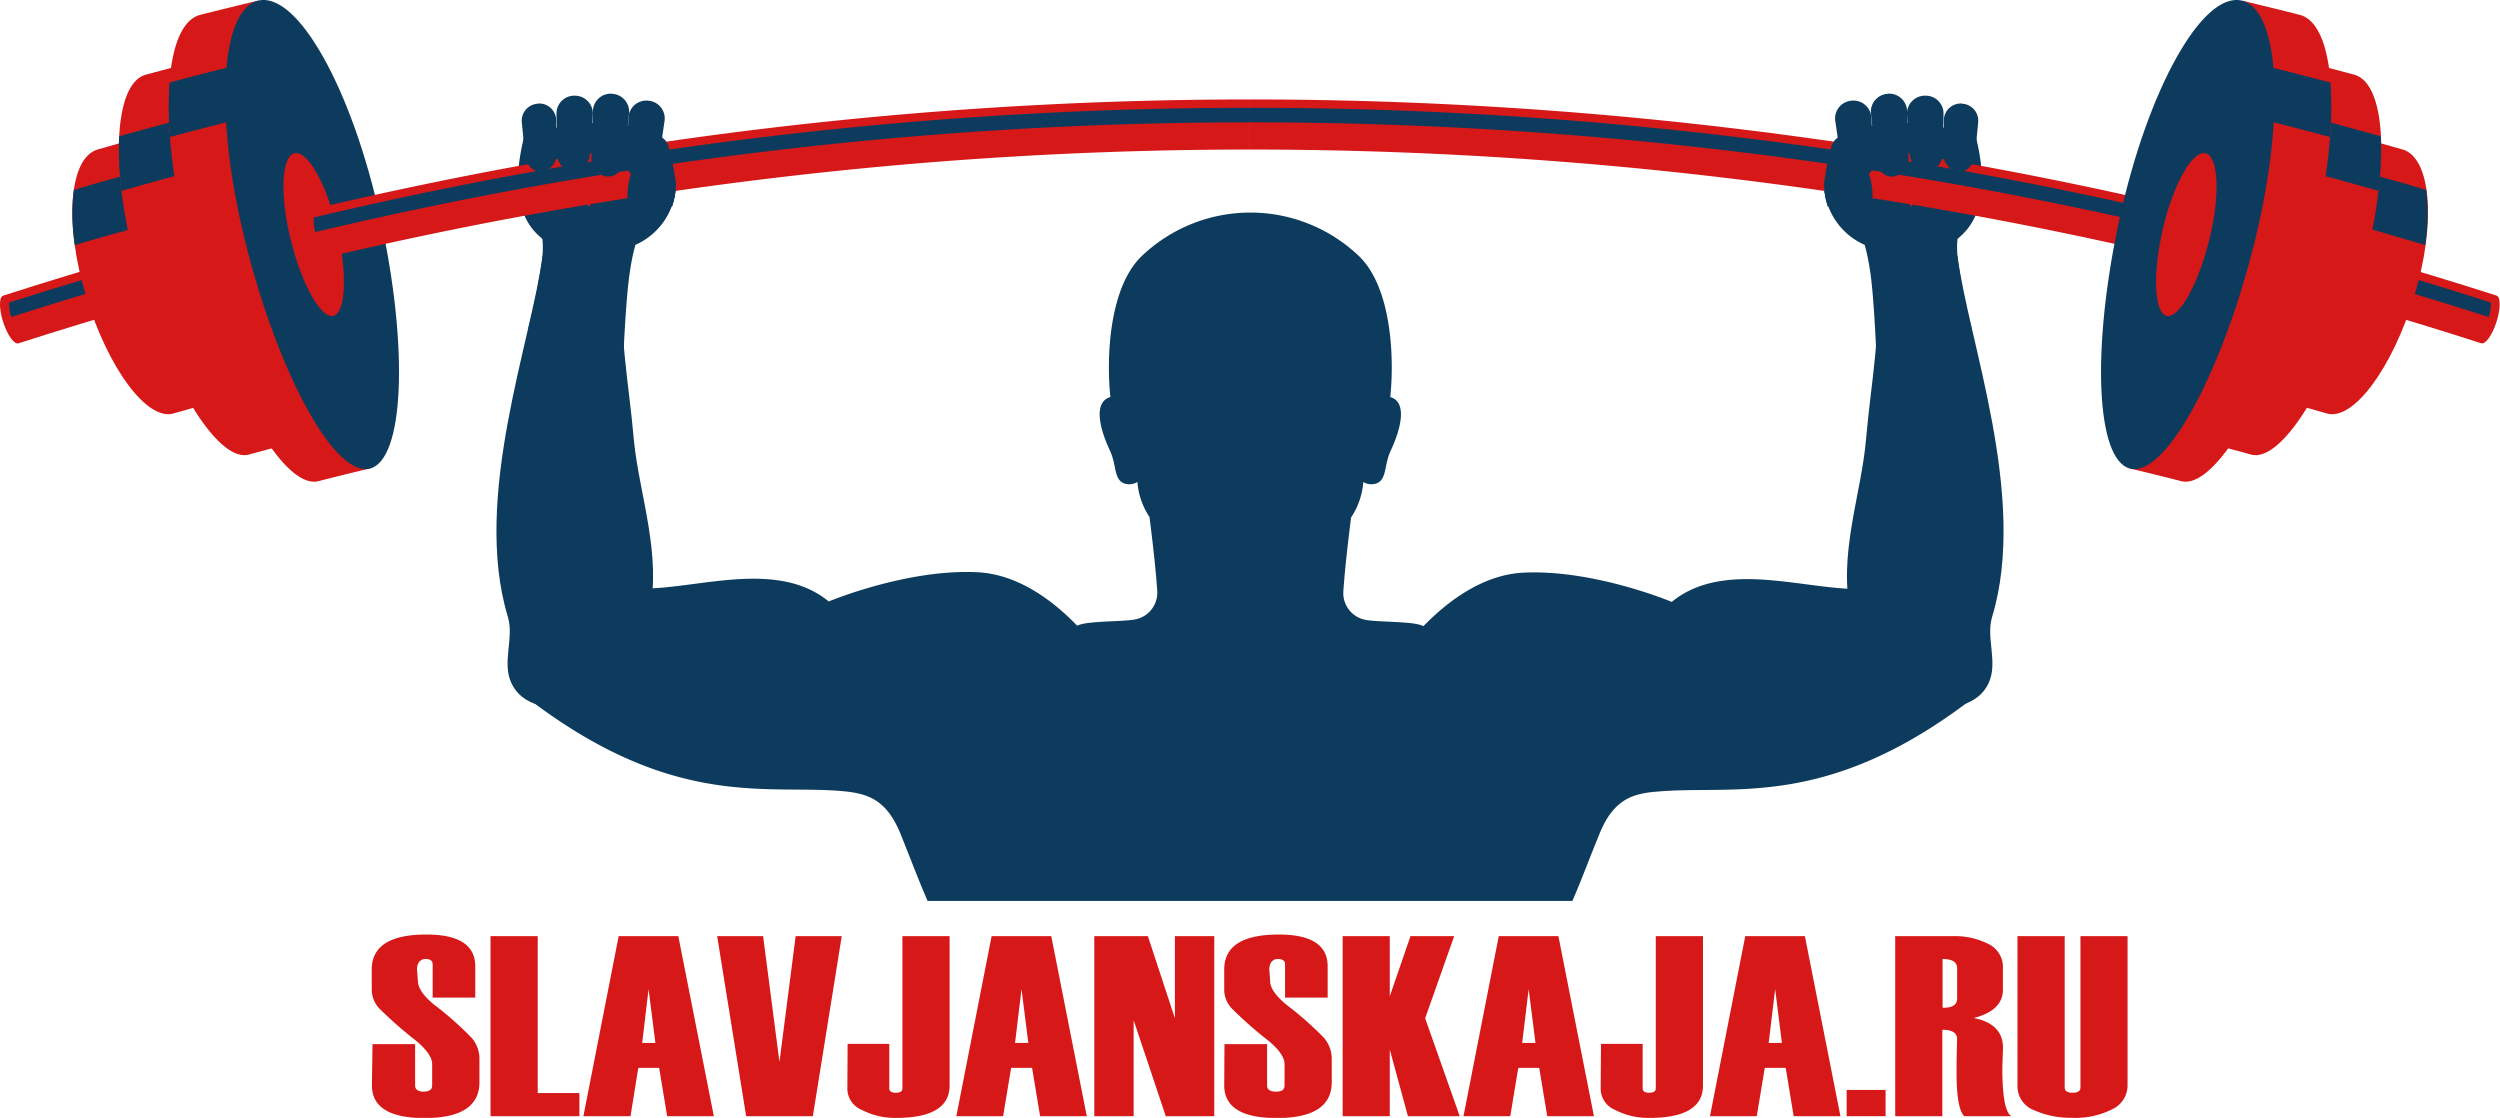 <svg xmlns="http://www.w3.org/2000/svg" viewBox="0 0 293.41 131.2"><defs><style>.cls-1{fill:#0d3b5e;}.cls-2{fill:#d61818;}</style></defs><g id="Слой_2" data-name="Слой 2"><g id="Objects"><path class="cls-1" d="M214.07,21.61l3-2.48,1.47-4.28,6.5-.5,1.67,1.44s4.32-3.11,5.1-.06c1.82,7,.27,10.41-2,12.24h0s-.22,0-.06,2.37a70.48,70.48,0,0,0,1.63,8.18,25.77,25.77,0,0,0-6.41-.24c-4,.26-4.68,5.18-4.68,5.18S220,35,219.47,31.74a25.34,25.34,0,0,0-.62-3A8,8,0,0,1,214.07,21.61Z"/><path class="cls-2" d="M228.67,21a4.75,4.75,0,0,0-4.37,3.34s-1.19-3.61-4.77-3.37Z"/><path class="cls-1" d="M223.63,15.35c.27,2.35-.39,3.72-4.54,4.36a8.4,8.4,0,0,1,.68,3.54"/><path class="cls-1" d="M214.53,24.24a9,9,0,0,1-.46-2.63h0a32.53,32.53,0,0,1,.84-4.31,2,2,0,0,1,1.81-1.49l6.91-.46"/><path class="cls-1" d="M59.61,72.41c.75,2.49-.75,5.39.44,7.83s4.2,3.53,10.56,2.58l5.55-10.68C77.75,65.21,75,58,74.39,51.61c-.59-6.89-1.88-12.79-1.14-19.42L63.67,30C62.49,39.71,55.34,58.37,59.61,72.41Z"/><path class="cls-1" d="M79.34,21.61l-3-2.48-1.47-4.28-6.5-.5-1.67,1.44s-4.32-3.11-5.11-.06c-1.81,7-.26,10.41,2,12.24h0s.22,0,.06,2.37A70.48,70.48,0,0,1,62,38.52a25.77,25.77,0,0,1,6.41-.24c4,.26,4.68,5.18,4.68,5.18s.32-8.49.86-11.72a25.34,25.34,0,0,1,.62-3A8,8,0,0,0,79.34,21.61Z"/><path class="cls-2" d="M64.72,21a4.78,4.78,0,0,1,4.39,3.34S70.29,20.8,73.87,21Z"/><path class="cls-1" d="M69.78,15.35c-.27,2.35.39,3.72,4.54,4.36a8.4,8.4,0,0,0-.68,3.54"/><path class="cls-1" d="M78.87,24.24a9.11,9.11,0,0,0,.47-2.63h0a32.53,32.53,0,0,0-.84-4.31,2,2,0,0,0-1.82-1.49l-6.9-.46"/><path class="cls-2" d="M195.11,14.14A476.12,476.12,0,0,1,257.2,24.67c.51.12.61,1.49.23,3.07s-1.09,2.76-1.59,2.64A471.39,471.39,0,0,0,146.7,17.55V11.67A477.6,477.6,0,0,1,195.11,14.14Z"/><path class="cls-1" d="M194,15l.68.07a473.65,473.65,0,0,1,61.94,10.44,5.14,5.14,0,0,1-.12,1.72A473.79,473.79,0,0,0,146.7,14.36V12.65Q170.36,12.65,194,15Z"/><path class="cls-2" d="M30.37,26.1h-.05Q15.25,29.91.37,34.7c-.5.16-.49,1.55,0,3.09s1.3,2.66,1.79,2.51q14.69-4.74,29.59-8.49h0c.5-.12.58-1.5.19-3.07S30.87,26,30.37,26.1Z"/><path class="cls-1" d="M30.89,28.73a5.8,5.8,0,0,0-.64-1.52l-.06-.06-.67.17Q15.21,31,1.07,35.51a5.31,5.31,0,0,0,.25,1.7Q16,32.49,30.89,28.73Z"/><path class="cls-2" d="M11.44,17.55c-3.33,1-3.93,8.68-1.34,17.2s7.17,14.66,10.25,13.78q3.07-.89,6.16-1.73Q22.27,31.26,18,15.7,14.74,16.6,11.44,17.55Z"/><path class="cls-1" d="M28.1,29.71C30.31,38.33,29.59,46,26.51,46.8s-7.58-5.37-10-13.92S14.69,16.62,18,15.7,25.89,21.09,28.1,29.71Z"/><path class="cls-2" d="M29.94,29.23A70.82,70.82,0,0,0,27.68,22l-3.84-15c-2.24.57-4.47,1.16-6.71,1.76-3.95,1.07-4.26,11.94-.71,24.22S25.69,54.3,29.21,53.35q3-.83,6.08-1.6l-3.84-15A74.38,74.38,0,0,0,29.94,29.23Z"/><path class="cls-1" d="M36.35,27.65c2.95,12.44,2.47,23.2-1.06,24.1S26.17,43.44,22.8,31.11s-2.92-23.19,1-24.2S33.41,15.21,36.35,27.65Z"/><path class="cls-2" d="M38.24,27.2a82.37,82.37,0,0,0-5.1-15.27Q31.71,6,30.31.07q-3.4.81-6.8,1.67c-4.6,1.17-5,14.38-.84,29.41s10.71,26.33,14.7,25.32q3-.77,6-1.48L40.58,43.13A90.05,90.05,0,0,0,38.24,27.2Z"/><path class="cls-1" d="M44.67,25.74C48,41,47.41,54,43.4,55S33,44.55,29.06,29.46,25.69,1.17,30.31.07,41.36,10.5,44.67,25.74Z"/><path class="cls-2" d="M39.57,26.89c1.22,5.28,1,9.83-.44,10.18s-3.69-3.63-5-8.89-1.1-9.82.43-10.19S38.35,21.62,39.57,26.89Z"/><path class="cls-1" d="M19.94,16.08q4.93-1.32,9.88-2.54c-.5-2-1-4-1.49-6q-4.23,1-8.43,2.15A43.53,43.53,0,0,0,19.94,16.08Z"/><path class="cls-1" d="M14.09,20.73c-1.81.51-3.62,1-5.43,1.57a23.71,23.71,0,0,0,.12,6.47Q11.87,27.84,15,27A57.08,57.08,0,0,1,14.09,20.73Z"/><path class="cls-1" d="M19.84,14.39c-1.95.53-3.91,1.06-5.86,1.61a39.12,39.12,0,0,0,.28,6.4q3.09-.88,6.2-1.72C20.14,18.45,19.93,16.34,19.84,14.39Z"/><path class="cls-2" d="M98.3,14.14A476.27,476.27,0,0,0,36.2,24.67c-.5.12-.6,1.49-.22,3.07s1.09,2.76,1.59,2.64A471.39,471.39,0,0,1,146.7,17.55V11.67A477.41,477.41,0,0,0,98.3,14.14Z"/><path class="cls-1" d="M99.46,15l-.68.07A473.65,473.65,0,0,0,36.84,25.52,5.14,5.14,0,0,0,37,27.24,473.79,473.79,0,0,1,146.7,14.36V12.65Q123.06,12.65,99.46,15Z"/><path class="cls-2" d="M263,26.1h0q15.07,3.8,30,8.59c.5.16.49,1.55,0,3.09s-1.3,2.66-1.79,2.51q-14.69-4.74-29.59-8.49h0c-.5-.12-.58-1.5-.19-3.07S262.54,26,263,26.1Z"/><path class="cls-1" d="M262.52,28.73a5.8,5.8,0,0,1,.64-1.52l.06-.06.66.17q14.33,3.64,28.46,8.19a5.31,5.31,0,0,1-.25,1.7Q277.41,32.49,262.52,28.73Z"/><path class="cls-2" d="M282,17.55c3.34,1,3.94,8.68,1.35,17.2s-7.17,14.66-10.25,13.78q-3.07-.89-6.16-1.73,4.25-15.54,8.47-31.1Q278.67,16.6,282,17.55Z"/><path class="cls-1" d="M265.31,29.71C263.1,38.33,263.82,46,266.9,46.8s7.58-5.37,10.05-13.92,1.77-16.26-1.58-17.18S267.52,21.09,265.31,29.71Z"/><path class="cls-2" d="M263.47,29.23A70.82,70.82,0,0,1,265.73,22l3.84-15c2.24.57,4.47,1.16,6.71,1.76,4,1.07,4.26,11.94.71,24.22S267.72,54.3,264.2,53.35q-3-.83-6.08-1.6l3.84-15A74.38,74.38,0,0,1,263.47,29.23Z"/><path class="cls-1" d="M257.06,27.65c-2.95,12.44-2.47,23.2,1.06,24.1s9.12-8.31,12.49-20.64,2.92-23.19-1-24.2S260,15.21,257.06,27.65Z"/><path class="cls-2" d="M255.17,27.2a81.64,81.64,0,0,1,5.1-15.27Q261.7,6,263.1.07q3.4.81,6.8,1.67c4.6,1.17,5,14.38.84,29.41S260,57.48,256,56.47q-3-.77-6-1.48,1.42-5.94,2.83-11.86A90.05,90.05,0,0,1,255.17,27.2Z"/><path class="cls-1" d="M248.74,25.74C245.43,41,246,54,250,55s10.42-10.44,14.34-25.53S267.72,1.17,263.1.07,252.05,10.5,248.74,25.74Z"/><path class="cls-2" d="M253.84,26.89c-1.22,5.28-1,9.83.44,10.18s3.69-3.63,5-8.89,1.1-9.82-.43-10.19S255.06,21.62,253.84,26.89Z"/><path class="cls-1" d="M273.46,16.08q-4.92-1.32-9.87-2.54.74-3,1.49-6c2.81.69,5.63,1.41,8.43,2.15A42.3,42.3,0,0,1,273.46,16.08Z"/><path class="cls-1" d="M279.32,20.73c1.81.51,3.62,1,5.43,1.57a23.71,23.71,0,0,1-.12,6.47q-3.09-.93-6.2-1.82A57.08,57.08,0,0,0,279.32,20.73Z"/><path class="cls-1" d="M273.57,14.39c1.95.53,3.9,1.06,5.85,1.61a38,38,0,0,1-.27,6.4q-3.09-.88-6.2-1.72C273.27,18.45,273.48,16.34,273.57,14.39Z"/><path class="cls-1" d="M71.85,11a2.09,2.09,0,0,0-2.26,2l-.16,5.29a2.11,2.11,0,0,0,1.78,2.43c1.36.09,2-1.15,2.08-2.17l.54-5.27a2.1,2.1,0,0,0-2-2.27Z"/><path class="cls-1" d="M67.48,11.23a2.09,2.09,0,0,0-2.17,2.07l.07,4.5a2.12,2.12,0,0,0,1.89,2.34c1.37,0,1.93-1.22,2-2.24l.31-4.49a2.11,2.11,0,0,0-2.08-2.18Z"/><path class="cls-1" d="M76.14,11.82A2.09,2.09,0,0,1,78,14.16l-.65,4.45a2,2,0,1,1-3.85-.42l.27-4.49a2.1,2.1,0,0,1,2.35-1.88Z"/><path class="cls-1" d="M63.16,12.17a2,2,0,0,0-1.92,2.18L61.6,18c.08,1,.66,2.21,1.95,2.15a2,2,0,0,0,1.73-2.33V14.15a2,2,0,0,0-2.12-2Z"/><path class="cls-1" d="M78.87,24.24a9.11,9.11,0,0,0,.47-2.63h0a32.53,32.53,0,0,0-.84-4.31,2,2,0,0,0-1.82-1.49l-6.9-.46c-.27,2.35.39,3.72,4.54,4.36a8.4,8.4,0,0,0-.68,3.54"/><path class="cls-1" d="M233.8,72.41c-.75,2.49.75,5.39-.44,7.83s-4.2,3.53-10.56,2.58l-5.55-10.68C215.66,65.21,218.46,58,219,51.61c.59-6.89,1.88-12.79,1.14-19.42L229.74,30C230.92,39.71,238.07,58.37,233.8,72.41Z"/><path class="cls-1" d="M221.56,11a2.09,2.09,0,0,1,2.26,2l.16,5.29a2.11,2.11,0,0,1-1.78,2.43c-1.36.09-2-1.15-2.09-2.17l-.53-5.27a2.1,2.1,0,0,1,2-2.27Z"/><path class="cls-1" d="M225.93,11.23a2.09,2.09,0,0,1,2.17,2.07L228,17.8a2.12,2.12,0,0,1-1.89,2.34c-1.37,0-1.94-1.22-2-2.24l-.3-4.49a2.11,2.11,0,0,1,2.08-2.18Z"/><path class="cls-1" d="M217.27,11.82a2.09,2.09,0,0,0-1.88,2.34l.65,4.45a2,2,0,1,0,3.85-.42l-.27-4.49a2.1,2.1,0,0,0-2.35-1.88Z"/><path class="cls-1" d="M230.25,12.17a2,2,0,0,1,1.92,2.18L231.81,18c-.08,1-.66,2.21-1.95,2.15a2,2,0,0,1-1.73-2.33V14.15a2,2,0,0,1,2.12-2Z"/><path class="cls-1" d="M214.53,24.24a9,9,0,0,1-.46-2.63h0a32.53,32.53,0,0,1,.84-4.31,2,2,0,0,1,1.81-1.49l6.91-.46c.27,2.35-.39,3.72-4.54,4.36a8.4,8.4,0,0,1,.68,3.54"/><path class="cls-1" d="M105.7,97.89c1.14,2.83,2.1,5.4,3.17,7.85h75.67c1.07-2.45,2-5,3.17-7.85,1.69-4.18,4-4.79,7-5,8.79-.76,19.78,2.13,36.74-10.87l-9.48-13.56c-6.19,2.65-18.33-3.88-25.77,2.18,0,0-9.14-3.84-17.42-3.43-5.9.3-10.43,5-11.73,6.28h0c-1-.59-5.17-.45-6.73-.73a3.2,3.2,0,0,1-2.66-3.35c.21-3.15.76-7.5.91-8.68A8.62,8.62,0,0,0,160,56.57a1.84,1.84,0,0,0,1.57.16c1.22-.49.85-2.13,1.65-3.84,1.25-2.68,1.94-5.72-.05-6.29.49-4.72.13-12.73-3.57-16.44a18.46,18.46,0,0,0-25.71,0c-3.7,3.71-4.06,11.72-3.57,16.44-2,.57-1.31,3.61-.05,6.29.8,1.71.43,3.35,1.65,3.84a1.84,1.84,0,0,0,1.57-.16,8.62,8.62,0,0,0,1.42,4.11c.15,1.18.7,5.53.91,8.68a3.2,3.2,0,0,1-2.66,3.35c-1.57.28-5.69.14-6.73.73h0c-1.3-1.31-5.83-6-11.73-6.28-8.28-.41-17.43,3.43-17.43,3.43-7.43-6.06-19.57.47-25.76-2.18L62,82C79,95,89.94,92.08,98.73,92.84,101.72,93.1,104,93.71,105.7,97.89Z"/><path class="cls-2" d="M43.72,122.54h5v4.85c0,.49.35.73,1,.73s1-.24,1-.73v-2.5q0-1.15-1.83-2.7a46.54,46.54,0,0,1-4.4-3.86,3.25,3.25,0,0,1-.86-2.17v-2.37q0-4.11,6.41-4.11,5.74,0,5.74,3.74v3.66h-5v-3.89c0-.43-.28-.64-.84-.64s-1,.41-1,1.23l.11,1.37c0,.78.62,1.7,1.87,2.74a38.71,38.71,0,0,1,4.41,3.89,3.73,3.73,0,0,1,.94,2.5V127q0,4.21-6.42,4.22-6.2,0-6.2-3.84Z"/><path class="cls-2" d="M68,131H57.57V109.87h5.54v18.42H68Z"/><path class="cls-2" d="M83.78,131H78.3l-.94-5.67H74.91L74,131H68.47l4.14-21.13h7Zm-6.86-8.6-.8-6.31-.75,6.31Z"/><path class="cls-2" d="M98.79,109.87,95.4,131H87.57l-3.4-21.13h5.39l1.92,14.77,1.9-14.77Z"/><path class="cls-2" d="M99.48,122.51h4.89v5.22c0,.35.26.52.77.52s.77-.17.77-.52V109.87h5.54v17.52q0,3.81-6.27,3.81a8.39,8.39,0,0,1-4-.92,2.72,2.72,0,0,1-1.73-2.4Z"/><path class="cls-2" d="M127.55,131h-5.48l-.94-5.67h-2.46l-.94,5.67h-5.49l4.14-21.13h7Zm-6.86-8.6-.8-6.31-.76,6.31Z"/><path class="cls-2" d="M142.51,131h-5.69l-3.77-11.26V131h-4.62V109.87h6.29l3.17,9.64v-9.64h4.62Z"/><path class="cls-2" d="M143.71,122.54h5v4.85c0,.49.35.73,1.05.73s1-.24,1-.73v-2.5q0-1.15-1.83-2.7a45.91,45.91,0,0,1-4.39-3.86,3.2,3.2,0,0,1-.86-2.17v-2.37c0-2.74,2.13-4.11,6.41-4.11q5.73,0,5.73,3.74v3.66h-5v-3.89c0-.43-.29-.64-.85-.64s-1,.41-1,1.23l.1,1.37c0,.78.63,1.7,1.87,2.74a38.2,38.2,0,0,1,4.42,3.89,3.78,3.78,0,0,1,.94,2.5V127q0,4.21-6.43,4.22-6.19,0-6.19-3.84Z"/><path class="cls-2" d="M171.32,131h-6.08l-2.13-7.82V131h-5.53V109.87h5.53v7.06l2.43-7.06h5.13l-3.41,9.64Z"/><path class="cls-2" d="M187.07,131h-5.48l-.94-5.67h-2.46l-.94,5.67h-5.49l4.14-21.13h7Zm-6.86-8.6-.8-6.31-.76,6.31Z"/><path class="cls-2" d="M187.9,122.51h4.89v5.22c0,.35.25.52.77.52s.77-.17.77-.52V109.87h5.54v17.52q0,3.81-6.28,3.81a8.35,8.35,0,0,1-4-.92,2.72,2.72,0,0,1-1.73-2.4Z"/><path class="cls-2" d="M216,131h-5.49l-.93-5.67h-2.46l-.94,5.67h-5.49l4.14-21.13h7Zm-6.87-8.6-.79-6.31-.76,6.31Z"/><path class="cls-2" d="M221.3,131h-4.57v-3.08h4.57Z"/><path class="cls-2" d="M236.06,131h-5.53q-.9-.9-.9-5.1v0l0-1.26q.06-2.64.06-2.7c0-.72-.58-1.08-1.73-1.08V131h-5.53V109.87h6.83a8.69,8.69,0,0,1,4.07.9,3,3,0,0,1,1.74,2.84v2.54c0,1.64-1.15,2.75-3.43,3.33,2.29.45,3.44,1.62,3.44,3.49l-.08,2.32Q235,130.36,236.06,131Zm-6.36-13.85v-3.49q0-1.11-1.71-1.11v5.72C229.13,118.3,229.7,117.93,229.7,117.18Z"/><path class="cls-2" d="M236.78,109.87h5.54v17.74c0,.43.31.64.93.64s.92-.21.92-.64V109.87h5.53v17.49a3.09,3.09,0,0,1-1.81,2.83,9.47,9.47,0,0,1-4.64,1,10.63,10.63,0,0,1-4.54-.9,3,3,0,0,1-1.93-2.91Z"/></g></g></svg>